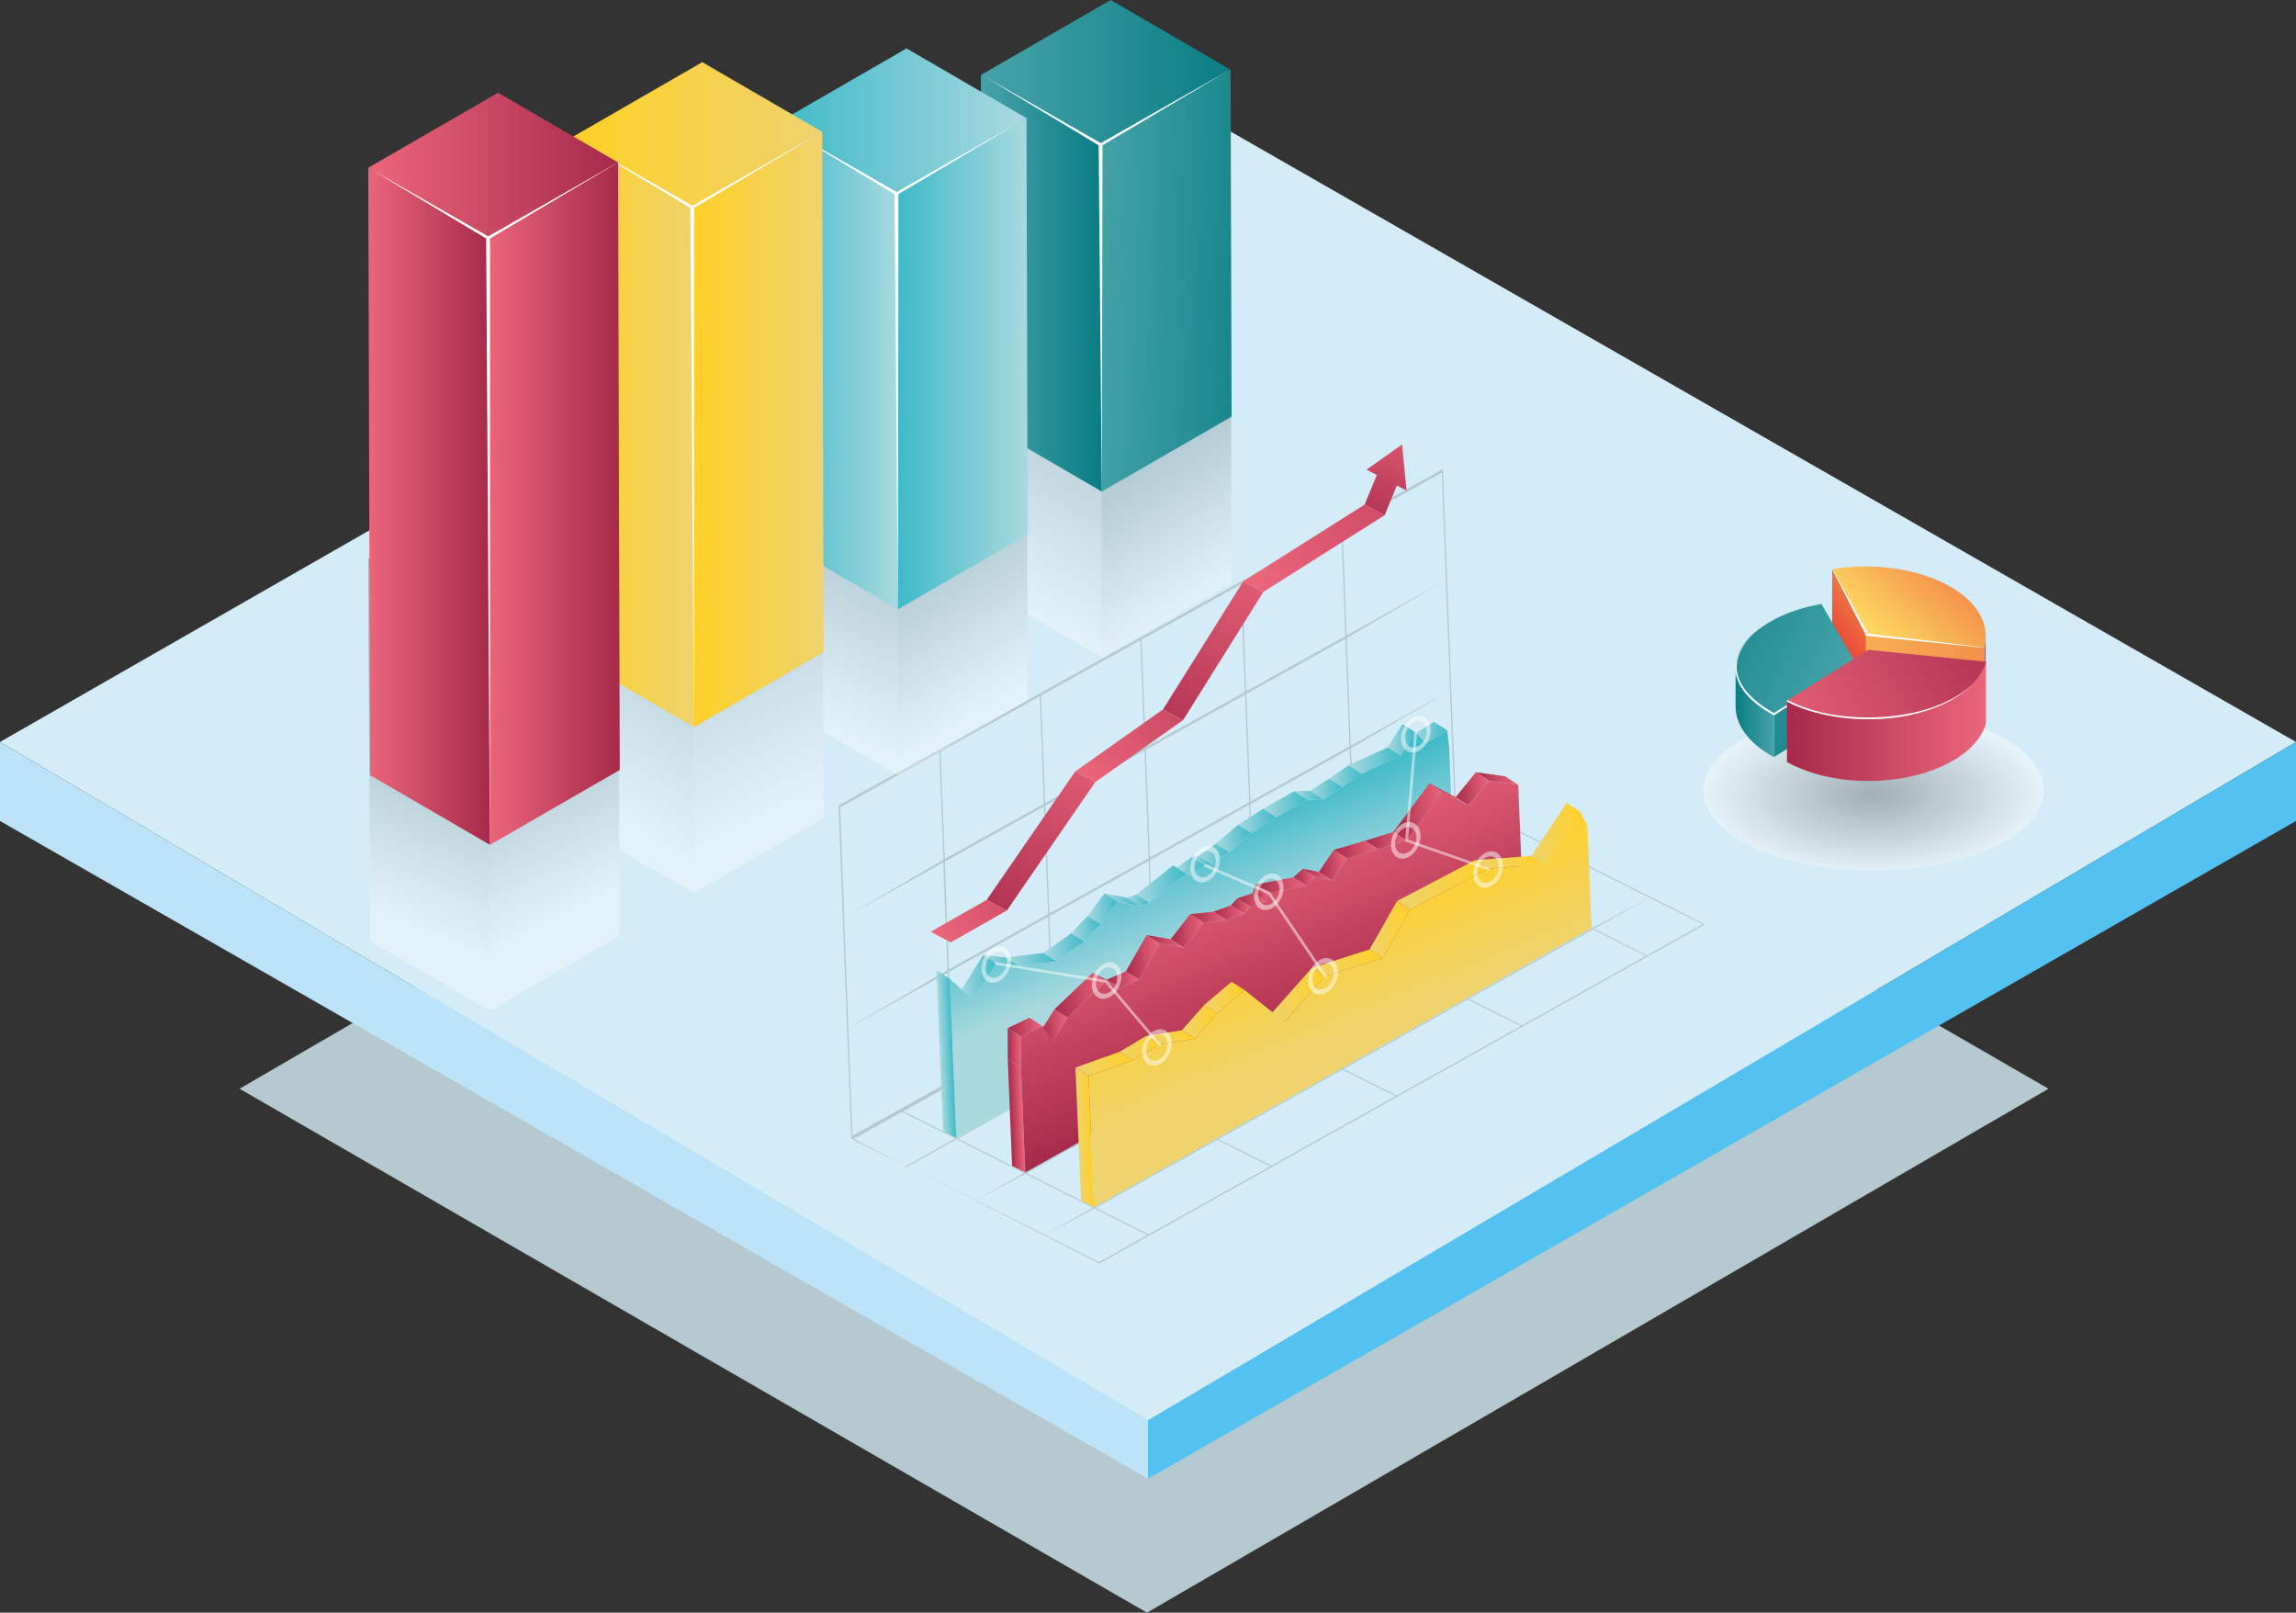 <?xml version="1.0" encoding="UTF-8"?> <svg xmlns="http://www.w3.org/2000/svg" xmlns:xlink="http://www.w3.org/1999/xlink" viewBox="0 0 229.06 160.86"><rect x="0" y="0" width="229.06" height="160.86" fill="#333333" stroke="none"/><defs><style>.cls-1{fill:url(#linear-gradient-75);}.cls-2{fill:url(#linear-gradient-2);}.cls-3{fill:url(#linear-gradient-51);}.cls-4{fill:#fff;}.cls-5{fill:url(#linear-gradient-17);}.cls-6{fill:url(#linear-gradient-87);}.cls-7{fill:url(#linear-gradient-93);}.cls-8{fill:url(#linear-gradient-92);}.cls-9{fill:url(#linear-gradient-80);}.cls-10{fill:url(#linear-gradient-43);}.cls-11{opacity:.5;}.cls-12{fill:url(#linear-gradient-15);}.cls-13{fill:url(#linear-gradient-58);}.cls-14{fill:url(#linear-gradient-69);}.cls-15{fill:url(#linear-gradient-81);}.cls-16{fill:url(#linear-gradient-18);}.cls-17{fill:url(#linear-gradient-56);}.cls-18{fill:url(#linear-gradient-40);}.cls-19{mix-blend-mode:multiply;opacity:.32;}.cls-20{fill:url(#linear-gradient-52);}.cls-21{fill:url(#linear-gradient-28);}.cls-22{fill:url(#linear-gradient-14);}.cls-23{fill:url(#linear-gradient-36);}.cls-24{fill:url(#radial-gradient);mix-blend-mode:darken;opacity:.4;}.cls-25{fill:url(#linear-gradient-78);}.cls-26{fill:url(#linear-gradient-20);}.cls-27{fill:url(#linear-gradient-6);}.cls-28{fill:url(#linear-gradient-53);}.cls-29{isolation:isolate;}.cls-30{fill:url(#linear-gradient-91);}.cls-31{fill:url(#linear-gradient-60);}.cls-32{fill:url(#linear-gradient-84);}.cls-33{fill:url(#linear-gradient-35);}.cls-34{fill:url(#linear-gradient-48);}.cls-35{fill:url(#linear-gradient-32);}.cls-36{fill:url(#linear-gradient-97);}.cls-37{fill:#54c2f0;}.cls-38{fill:url(#linear-gradient-11);}.cls-39{fill:url(#linear-gradient-50);}.cls-40{fill:url(#linear-gradient-63);}.cls-41{fill:url(#linear-gradient-67);}.cls-42{fill:url(#linear-gradient-95);}.cls-43{fill:url(#linear-gradient-86);}.cls-44{fill:url(#linear-gradient-39);}.cls-45{fill:url(#linear-gradient-10);}.cls-46{fill:url(#linear-gradient-59);}.cls-47{fill:url(#linear-gradient-49);}.cls-48{fill:url(#linear-gradient-37);}.cls-49{fill:url(#linear-gradient-82);}.cls-50{fill:url(#linear-gradient-16);}.cls-51{fill:#92a8a8;}.cls-52{fill:url(#linear-gradient-31);}.cls-53{fill:url(#linear-gradient-85);}.cls-54{fill:url(#linear-gradient-61);}.cls-55{fill:url(#linear-gradient-68);}.cls-56{fill:url(#linear-gradient-62);}.cls-57{fill:url(#linear-gradient-41);}.cls-58{fill:url(#linear-gradient-76);}.cls-59{fill:url(#linear-gradient-21);}.cls-60{fill:url(#linear-gradient-72);}.cls-61{fill:#d4ecf8;}.cls-62{fill:url(#linear-gradient-25);}.cls-63{fill:url(#linear-gradient-89);}.cls-64{fill:#b4c9d0;}.cls-65{fill:url(#linear-gradient-5);}.cls-66{fill:url(#linear-gradient-64);}.cls-67{fill:url(#linear-gradient-83);}.cls-68{fill:url(#linear-gradient-54);}.cls-69{fill:url(#linear-gradient-45);}.cls-70{fill:url(#linear-gradient-55);}.cls-71{clip-path:url(#clippath);}.cls-72{fill:url(#linear-gradient-34);}.cls-73{fill:url(#linear-gradient-65);}.cls-74{fill:url(#linear-gradient-70);}.cls-75{fill:none;}.cls-76{fill:url(#linear-gradient-79);}.cls-77{fill:url(#linear-gradient-88);}.cls-78{fill:url(#linear-gradient-7);}.cls-79{fill:url(#linear-gradient-66);}.cls-80{fill:url(#linear-gradient-96);}.cls-81{fill:url(#linear-gradient-24);}.cls-82{fill:url(#linear-gradient-73);}.cls-83{fill:url(#linear-gradient-9);}.cls-84{fill:url(#linear-gradient-22);}.cls-85{fill:url(#linear-gradient-74);}.cls-86{fill:url(#linear-gradient-42);}.cls-87{fill:url(#linear-gradient-3);}.cls-88{fill:url(#linear-gradient);}.cls-89{fill:url(#linear-gradient-27);}.cls-90{fill:url(#linear-gradient-33);}.cls-91{fill:url(#linear-gradient-38);}.cls-92{fill:url(#linear-gradient-94);}.cls-93{fill:url(#linear-gradient-29);}.cls-94{fill:url(#linear-gradient-30);}.cls-95{fill:url(#linear-gradient-23);}.cls-96{fill:url(#linear-gradient-19);}.cls-97{fill:url(#linear-gradient-71);}.cls-98{fill:url(#linear-gradient-4);}.cls-99{fill:#bce3f7;}.cls-100{fill:url(#linear-gradient-77);}.cls-101{fill:url(#linear-gradient-8);}.cls-102{fill:url(#linear-gradient-90);}.cls-103{fill:url(#linear-gradient-44);}.cls-104{fill:url(#linear-gradient-57);}.cls-105{fill:url(#linear-gradient-47);}.cls-106{fill:url(#linear-gradient-46);}.cls-107{fill:url(#linear-gradient-12);}.cls-108{fill:url(#linear-gradient-13);}.cls-109{fill:url(#linear-gradient-26);}</style><linearGradient id="linear-gradient" x1="140.68" y1="71.91" x2="144.15" y2="71.91" gradientTransform="translate(-2.54 6.96) rotate(-2.3)" gradientUnits="userSpaceOnUse"><stop offset="0" stop-color="#a9d9df"></stop><stop offset="1" stop-color="#3ebac8"></stop></linearGradient><linearGradient id="linear-gradient-2" x1="138.15" y1="72.52" x2="141" y2="72.52" gradientTransform="translate(119.02 -82.1) rotate(54.94)" xlink:href="#linear-gradient"></linearGradient><linearGradient id="linear-gradient-3" x1="134.18" y1="74.46" x2="139.42" y2="74.46" xlink:href="#linear-gradient"></linearGradient><linearGradient id="linear-gradient-4" x1="132.18" y1="75.91" x2="135.45" y2="75.91" xlink:href="#linear-gradient"></linearGradient><linearGradient id="linear-gradient-5" x1="130.23" y1="77.1" x2="133.46" y2="77.1" xlink:href="#linear-gradient"></linearGradient><linearGradient id="linear-gradient-6" x1="128.65" y1="77.66" x2="131.51" y2="77.66" xlink:href="#linear-gradient"></linearGradient><linearGradient id="linear-gradient-7" x1="125.48" y1="78.46" x2="129.92" y2="78.46" xlink:href="#linear-gradient"></linearGradient><linearGradient id="linear-gradient-8" x1="122.95" y1="80.01" x2="126.75" y2="80.01" xlink:href="#linear-gradient"></linearGradient><linearGradient id="linear-gradient-9" x1="120.63" y1="81.66" x2="124.22" y2="81.66" xlink:href="#linear-gradient"></linearGradient><linearGradient id="linear-gradient-10" x1="118.84" y1="83.12" x2="121.91" y2="83.12" xlink:href="#linear-gradient"></linearGradient><linearGradient id="linear-gradient-11" x1="118.21" y1="83.73" x2="120.11" y2="83.73" xlink:href="#linear-gradient"></linearGradient><linearGradient id="linear-gradient-12" x1="116.62" y1="84.3" x2="119.48" y2="84.3" xlink:href="#linear-gradient"></linearGradient><linearGradient id="linear-gradient-13" x1="112.51" y1="85.93" x2="117.58" y2="85.93" xlink:href="#linear-gradient"></linearGradient><linearGradient id="linear-gradient-14" x1="111.56" y1="87.45" x2="113.79" y2="87.45" xlink:href="#linear-gradient"></linearGradient><linearGradient id="linear-gradient-15" x1="109.34" y1="87.33" x2="112.83" y2="87.33" xlink:href="#linear-gradient"></linearGradient><linearGradient id="linear-gradient-16" x1="107.56" y1="88.15" x2="110.62" y2="88.15" xlink:href="#linear-gradient"></linearGradient><linearGradient id="linear-gradient-17" x1="105.86" y1="90.07" x2="108.84" y2="90.07" xlink:href="#linear-gradient"></linearGradient><linearGradient id="linear-gradient-18" x1="103.01" y1="91.83" x2="107.14" y2="91.83" xlink:href="#linear-gradient"></linearGradient><linearGradient id="linear-gradient-19" x1="99.21" y1="92.91" x2="104.29" y2="92.91" xlink:href="#linear-gradient"></linearGradient><linearGradient id="linear-gradient-20" x1="96.99" y1="92.89" x2="100.49" y2="92.89" xlink:href="#linear-gradient"></linearGradient><linearGradient id="linear-gradient-21" x1="94.54" y1="94.51" x2="98.26" y2="94.51" xlink:href="#linear-gradient"></linearGradient><linearGradient id="linear-gradient-22" x1="119.15" y1="91.88" x2="115.63" y2="81.97" xlink:href="#linear-gradient"></linearGradient><linearGradient id="linear-gradient-23" x1="92.28" y1="102" x2="93.58" y2="102" xlink:href="#linear-gradient"></linearGradient><linearGradient id="linear-gradient-24" x1="146.84" y1="76.74" x2="151.01" y2="76.74" gradientTransform="translate(-2.54 6.96) rotate(-2.3)" gradientUnits="userSpaceOnUse"><stop offset="0" stop-color="#a62a4b"></stop><stop offset="1" stop-color="#ec667a"></stop></linearGradient><linearGradient id="linear-gradient-25" x1="144.72" y1="77.69" x2="148.12" y2="77.69" xlink:href="#linear-gradient-24"></linearGradient><linearGradient id="linear-gradient-26" x1="142.17" y1="78.15" x2="146" y2="78.15" xlink:href="#linear-gradient-24"></linearGradient><linearGradient id="linear-gradient-27" x1="138.38" y1="79.75" x2="143.44" y2="79.75" xlink:href="#linear-gradient-24"></linearGradient><linearGradient id="linear-gradient-28" x1="135.53" y1="82.48" x2="139.65" y2="82.48" xlink:href="#linear-gradient-24"></linearGradient><linearGradient id="linear-gradient-29" x1="132.37" y1="83.25" x2="136.8" y2="83.25" xlink:href="#linear-gradient-24"></linearGradient><linearGradient id="linear-gradient-30" x1="130.79" y1="84.71" x2="133.65" y2="84.71" xlink:href="#linear-gradient-24"></linearGradient><linearGradient id="linear-gradient-31" x1="129.2" y1="85.59" x2="132.07" y2="85.59" xlink:href="#linear-gradient-24"></linearGradient><linearGradient id="linear-gradient-32" x1="128.24" y1="85.81" x2="130.47" y2="85.81" xlink:href="#linear-gradient-24"></linearGradient><linearGradient id="linear-gradient-33" x1="124.13" y1="87.2" x2="125.72" y2="87.2" xlink:href="#linear-gradient-24"></linearGradient><linearGradient id="linear-gradient-34" x1="124.44" y1="86.5" x2="129.52" y2="86.5" xlink:href="#linear-gradient-24"></linearGradient><linearGradient id="linear-gradient-35" x1="122.54" y1="87.86" x2="125.4" y2="87.86" xlink:href="#linear-gradient-24"></linearGradient><linearGradient id="linear-gradient-36" x1="121.91" y1="88.42" x2="123.82" y2="88.42" xlink:href="#linear-gradient-24"></linearGradient><linearGradient id="linear-gradient-37" x1="120.12" y1="89.04" x2="123.19" y2="89.04" xlink:href="#linear-gradient-24"></linearGradient><linearGradient id="linear-gradient-38" x1="117.79" y1="89.4" x2="121.39" y2="89.4" xlink:href="#linear-gradient-24"></linearGradient><linearGradient id="linear-gradient-39" x1="115.75" y1="90.69" x2="119.07" y2="90.69" xlink:href="#linear-gradient-24"></linearGradient><linearGradient id="linear-gradient-40" x1="113.36" y1="91.64" x2="117.03" y2="91.64" xlink:href="#linear-gradient-24"></linearGradient><linearGradient id="linear-gradient-41" x1="111.15" y1="93.15" x2="114.64" y2="93.15" xlink:href="#linear-gradient-24"></linearGradient><linearGradient id="linear-gradient-42" x1="109.2" y1="95.3" x2="112.43" y2="95.3" xlink:href="#linear-gradient-24"></linearGradient><linearGradient id="linear-gradient-43" x1="107.83" y1="95.31" x2="110.48" y2="95.31" xlink:href="#linear-gradient-24"></linearGradient><linearGradient id="linear-gradient-44" x1="103.87" y1="96.68" x2="109.11" y2="96.68" xlink:href="#linear-gradient-24"></linearGradient><linearGradient id="linear-gradient-45" x1="102.29" y1="99.58" x2="105.15" y2="99.58" xlink:href="#linear-gradient-24"></linearGradient><linearGradient id="linear-gradient-46" x1="99.03" y1="108.41" x2="100.32" y2="108.41" xlink:href="#linear-gradient-24"></linearGradient><linearGradient id="linear-gradient-47" x1="99.03" y1="101.63" x2="100.42" y2="101.63" xlink:href="#linear-gradient-24"></linearGradient><linearGradient id="linear-gradient-48" x1="128.52" y1="103.36" x2="120.35" y2="81.68" xlink:href="#linear-gradient-24"></linearGradient><linearGradient id="linear-gradient-49" x1="99.14" y1="99.63" x2="102.61" y2="99.63" xlink:href="#linear-gradient-24"></linearGradient><linearGradient id="linear-gradient-50" x1="152.04" y1="82.47" x2="157.05" y2="82.47" gradientTransform="translate(-2.54 6.96) rotate(-2.3)" gradientUnits="userSpaceOnUse"><stop offset="0" stop-color="#eed36e"></stop><stop offset="1" stop-color="#ffd028"></stop></linearGradient><linearGradient id="linear-gradient-51" x1="146.39" y1="85.14" x2="153.31" y2="85.14" xlink:href="#linear-gradient-50"></linearGradient><linearGradient id="linear-gradient-52" x1="138.47" y1="87.12" x2="147.67" y2="87.12" xlink:href="#linear-gradient-50"></linearGradient><linearGradient id="linear-gradient-53" x1="135.54" y1="91.36" x2="139.74" y2="91.36" xlink:href="#linear-gradient-50"></linearGradient><linearGradient id="linear-gradient-54" x1="129.73" y1="94.51" x2="136.81" y2="94.51" xlink:href="#linear-gradient-50"></linearGradient><linearGradient id="linear-gradient-55" x1="125.5" y1="97.5" x2="131" y2="97.5" xlink:href="#linear-gradient-50"></linearGradient><linearGradient id="linear-gradient-56" x1="118.82" y1="97.49" x2="122.92" y2="97.49" xlink:href="#linear-gradient-50"></linearGradient><linearGradient id="linear-gradient-57" x1="116.49" y1="99.8" x2="120.09" y2="99.8" xlink:href="#linear-gradient-50"></linearGradient><linearGradient id="linear-gradient-58" x1="112.91" y1="101.24" x2="117.77" y2="101.24" xlink:href="#linear-gradient-50"></linearGradient><linearGradient id="linear-gradient-59" x1="110.18" y1="102.19" x2="114.19" y2="102.19" xlink:href="#linear-gradient-50"></linearGradient><linearGradient id="linear-gradient-60" x1="105.74" y1="110.86" x2="107.04" y2="110.86" xlink:href="#linear-gradient-50"></linearGradient><linearGradient id="linear-gradient-61" x1="133.11" y1="101.8" x2="128.71" y2="89.6" xlink:href="#linear-gradient-50"></linearGradient><linearGradient id="linear-gradient-62" x1="105.74" y1="103.62" x2="111.46" y2="103.62" xlink:href="#linear-gradient-50"></linearGradient><linearGradient id="linear-gradient-63" x1="136.24" y1="52.5" x2="142.72" y2="39.04" xlink:href="#linear-gradient-24"></linearGradient><linearGradient id="linear-gradient-64" x1="156.66" y1="39.79" x2="125.76" y2="56.15" xlink:href="#linear-gradient-24"></linearGradient><linearGradient id="linear-gradient-65" x1="113.41" y1="74.13" x2="128.26" y2="52.49" xlink:href="#linear-gradient-24"></linearGradient><linearGradient id="linear-gradient-66" x1="128.89" y1="62.48" x2="107.45" y2="74.85" xlink:href="#linear-gradient-24"></linearGradient><linearGradient id="linear-gradient-67" x1="96.06" y1="91.02" x2="111.01" y2="70.38" xlink:href="#linear-gradient-24"></linearGradient><linearGradient id="linear-gradient-68" x1="111.48" y1="80.69" x2="92.53" y2="90.47" xlink:href="#linear-gradient-24"></linearGradient><linearGradient id="linear-gradient-69" x1="120.53" y1="57.5" x2="104.82" y2="30.77" gradientTransform="translate(216.95) rotate(-180) scale(1 -1)" gradientUnits="userSpaceOnUse"><stop offset="0" stop-color="#fff"></stop><stop offset=".22" stop-color="#ced6d7"></stop><stop offset="1" stop-color="#21474b"></stop></linearGradient><linearGradient id="linear-gradient-70" x1="92.64" y1="56.99" x2="104.39" y2="38.63" xlink:href="#linear-gradient-69"></linearGradient><linearGradient id="linear-gradient-71" x1="141.12" y1="69.45" x2="129.51" y2="44.78" xlink:href="#linear-gradient-69"></linearGradient><linearGradient id="linear-gradient-72" x1="112.22" y1="66.67" x2="124.56" y2="47.13" xlink:href="#linear-gradient-69"></linearGradient><linearGradient id="linear-gradient-73" x1="164.03" y1="76.63" x2="147.28" y2="48.86" xlink:href="#linear-gradient-69"></linearGradient><linearGradient id="linear-gradient-74" x1="132.42" y1="77.85" x2="148.14" y2="45.24" xlink:href="#linear-gradient-69"></linearGradient><linearGradient id="linear-gradient-75" x1="179.43" y1="91.05" x2="170.28" y2="68.88" xlink:href="#linear-gradient-69"></linearGradient><linearGradient id="linear-gradient-76" x1="156.27" y1="89.41" x2="166.5" y2="67.82" xlink:href="#linear-gradient-69"></linearGradient><linearGradient id="linear-gradient-77" x1="107.03" y1="28.25" x2="119.1" y2="28.25" gradientTransform="translate(216.95) rotate(-180) scale(1 -1)" gradientUnits="userSpaceOnUse"><stop offset="0" stop-color="#0a7d83"></stop><stop offset="1" stop-color="#47a4a9"></stop></linearGradient><linearGradient id="linear-gradient-78" x1="94.18" y1="7.21" y2="7.21" xlink:href="#linear-gradient-77"></linearGradient><linearGradient id="linear-gradient-79" x1="88.87" y1="28.19" x2="108.17" y2="27.87" xlink:href="#linear-gradient-77"></linearGradient><linearGradient id="linear-gradient-80" x1="127.38" y1="36.54" x2="139.46" y2="36.54" gradientTransform="translate(216.95) rotate(-180) scale(1 -1)" xlink:href="#linear-gradient"></linearGradient><linearGradient id="linear-gradient-81" x1="114.55" y1="12.04" x2="139.46" y2="12.04" gradientTransform="translate(216.95) rotate(-180) scale(1 -1)" xlink:href="#linear-gradient"></linearGradient><linearGradient id="linear-gradient-82" x1="114.43" y1="36.28" x2="127.5" y2="36.28" gradientTransform="translate(216.95) rotate(-180) scale(1 -1)" xlink:href="#linear-gradient"></linearGradient><linearGradient id="linear-gradient-83" x1="147.73" y1="43.1" x2="159.84" y2="43.1" gradientTransform="translate(216.95) rotate(-180) scale(1 -1)" xlink:href="#linear-gradient-50"></linearGradient><linearGradient id="linear-gradient-84" x1="134.93" y1="13.41" x2="159.84" y2="13.41" gradientTransform="translate(216.95) rotate(-180) scale(1 -1)" xlink:href="#linear-gradient-50"></linearGradient><linearGradient id="linear-gradient-85" x1="134.78" y1="42.84" x2="147.87" y2="42.84" gradientTransform="translate(216.95) rotate(-180) scale(1 -1)" xlink:href="#linear-gradient-50"></linearGradient><linearGradient id="linear-gradient-86" x1="168.07" y1="50.5" x2="180.21" y2="50.5" gradientTransform="translate(216.95) rotate(-180) scale(1 -1)" xlink:href="#linear-gradient-24"></linearGradient><linearGradient id="linear-gradient-87" x1="155.3" y1="16.46" x2="180.21" y2="16.46" gradientTransform="translate(216.95) rotate(-180) scale(1 -1)" xlink:href="#linear-gradient-24"></linearGradient><linearGradient id="linear-gradient-88" x1="155.13" y1="50.24" x2="168.25" y2="50.24" gradientTransform="translate(216.95) rotate(-180) scale(1 -1)" xlink:href="#linear-gradient-24"></linearGradient><radialGradient id="radial-gradient" cx="223.15" cy="-248.98" fx="223.15" fy="-248.98" r="16.98" gradientTransform="translate(-35.94 196.83) rotate(-.14) scale(1 .47)" gradientUnits="userSpaceOnUse"><stop offset="0" stop-color="#535353"></stop><stop offset="1" stop-color="#fff"></stop></radialGradient><linearGradient id="linear-gradient-89" x1="184.04" y1="63.9" x2="193.44" y2="56.58" gradientTransform="matrix(1, 0, 0, 1, 0, 0)" gradientUnits="userSpaceOnUse"><stop offset="0" stop-color="#ea5039"></stop><stop offset="1" stop-color="#fedb61"></stop></linearGradient><linearGradient id="linear-gradient-90" x1="168.7" y1="59.82" x2="221.47" y2="77.13" gradientTransform="matrix(1, 0, 0, 1, 0, 0)" gradientUnits="userSpaceOnUse"><stop offset="0" stop-color="#fedb61"></stop><stop offset="1" stop-color="#ea5039"></stop></linearGradient><linearGradient id="linear-gradient-91" x1="197.92" y1="67.49" x2="200.21" y2="67.49" gradientTransform="matrix(1, 0, 0, 1, 0, 0)" gradientUnits="userSpaceOnUse"><stop offset="0" stop-color="#ea5039"></stop><stop offset=".14" stop-color="#ea553a"></stop><stop offset=".32" stop-color="#ed663f"></stop><stop offset=".53" stop-color="#f18247"></stop><stop offset=".76" stop-color="#f6a852"></stop><stop offset=".99" stop-color="#fdd960"></stop><stop offset="1" stop-color="#fedb61"></stop></linearGradient><linearGradient id="linear-gradient-92" x1="199.24" y1="50.92" x2="187.3" y2="64.07" xlink:href="#linear-gradient-89"></linearGradient><clipPath id="clippath"><path class="cls-75" d="M173.14,70.43c0-1.65,0-3.3,.01-4.95,0,1.78,1.17,3.57,3.52,4.93,.1,.06,.2,.11,.3,.16v4.95c-.12-.06-.22-.11-.31-.17-2.35-1.36-3.53-3.14-3.52-4.92Z"></path></clipPath><linearGradient id="linear-gradient-93" x1="173.14" y1="70.99" x2="176.98" y2="70.99" gradientTransform="matrix(1, 0, 0, 1, 0, 0)" xlink:href="#linear-gradient-77"></linearGradient><linearGradient id="linear-gradient-94" x1="184.54" y1="72.03" x2="169.16" y2="66.69" gradientTransform="matrix(1, 0, 0, 1, 0, 0)" xlink:href="#linear-gradient-77"></linearGradient><linearGradient id="linear-gradient-95" x1="166.09" y1="59.61" x2="184.43" y2="68.04" gradientTransform="matrix(1, 0, 0, 1, 0, 0)" xlink:href="#linear-gradient-77"></linearGradient><linearGradient id="linear-gradient-96" x1="202.17" y1="61.16" x2="175.67" y2="75.2" gradientTransform="matrix(1, 0, 0, 1, 0, 0)" xlink:href="#linear-gradient-24"></linearGradient><linearGradient id="linear-gradient-97" x1="178.26" y1="71.95" x2="198.16" y2="71.95" gradientTransform="matrix(1, 0, 0, 1, 0, 0)" xlink:href="#linear-gradient-24"></linearGradient></defs><g class="cls-29"><g id="Calque_2"><g id="Calque_2-2"><g><polyline class="cls-64" points="114.43 160.86 204.37 108.6 138.43 70.53 113.84 74.18 90.21 70.06 23.9 108.6 114.43 160.86"></polyline><g><path class="cls-61" d="M229.06,74.01L114.53,8.4,0,74.01l114.53,67.66,114.53-67.66Z"></path><path class="cls-99" d="M114.53,141.66L0,74.01v7.88l114.53,65.61v-5.83Z"></path><path class="cls-37" d="M229.06,74.01l-114.53,67.66v5.83l114.53-65.61v-7.88Z"></path></g><g><g class="cls-11"><polygon class="cls-51" points="134.35 63.63 134.22 63.71 134.63 74.44 134.76 74.37 134.35 63.63"></polygon><path class="cls-51" d="M83.65,80.34l1.28,33.26,60.3-33.55-1.28-33.26-60.3,33.55Zm.56,11.19l9.9-5.51,.41,10.74-9.89,5.78v-.27l-.42-10.74Zm40.54-11.32l9.89-5.5,.41,10.73-9.89,5.5-.41-10.73h0Zm-.13,.07l.41,10.73-9.9,5.51-.41-10.73h0l9.92-5.52h-.02Zm-9.62,16.32l-9.9,5.51-.41-10.73,9.9-5.51,.41,10.73Zm-10.03,5.58l-9.89,5.5-.41-10.73,9.89-5.5,.41,10.73Zm-20.33,.36l9.9-5.51,.41,10.73-9.9,5.51-.41-10.73Zm60.45-22.68l-9.9,5.51-.41-10.73h0l9.89-5.78v.27l.42,10.73Zm-.42-10.99l-10.03,5.58-10.02,5.57-9.9,5.51-.41-10.74-.13,.07,.41,10.74-10.03,5.58-9.89,5.5-.41-10.74,9.89-5.5,.41,10.74,.13-.07-.41-10.74,10.03-5.58,9.9-5.51,.41,10.74,.13-.07-.41-10.74,10.02-5.57,9.89-5.78v.27l.42,10.74Zm-.42-11l-10.03,5.58-10.02,5.57-10.03,5.58-10.03,5.58-10.02,5.57-9.89,5.78v-.27l-.42-10.73,9.9-5.51h0l.41,10.73,.13-.07-.41-10.73,9.89-5.5h0l.41,10.73,.13-.07-.41-10.73,9.9-5.51,.41,10.73,.13-.07-.41-10.73,9.9-5.51h0l.41,10.73,.13-.07-.41-10.73,9.89-5.5h0l.41,10.73,.13-.07-.41-10.73,9.9-5.51,.41,10.73Z"></path></g><g class="cls-11"><g class="cls-29"><polygon class="cls-51" points="139.73 83.07 139.66 83.04 139.78 82.97 139.85 83.01 145.13 85.66 145.01 85.73 139.73 83.07"></polygon><polygon class="cls-51" points="145.16 85.8 145.28 85.73 158.89 92.56 158.77 92.63 145.16 85.8"></polygon><polygon class="cls-51" points="127.24 90.06 127.17 90.02 127.29 89.96 127.36 89.99 132.65 92.65 132.53 92.71 127.24 90.06"></polygon><polygon class="cls-51" points="164.27 95.39 164.2 95.36 158.91 92.7 159.03 92.64 164.32 95.29 164.39 95.33 164.27 95.39"></polygon><polygon class="cls-51" points="132.67 92.79 132.79 92.72 146.41 99.55 146.29 99.62 132.67 92.79"></polygon><polygon class="cls-51" points="114.74 97.06 114.67 97.02 114.79 96.95 114.86 96.99 120.15 99.64 120.03 99.71 114.74 97.06"></polygon><polygon class="cls-51" points="151.79 102.38 151.72 102.34 146.43 99.69 146.55 99.62 151.84 102.28 151.91 102.31 151.79 102.38"></polygon><polygon class="cls-51" points="120.17 99.78 120.29 99.72 133.91 106.55 133.79 106.62 120.17 99.78"></polygon><polygon class="cls-51" points="102.24 104.06 102.17 104.02 102.29 103.95 102.36 103.99 107.65 106.64 107.53 106.71 102.24 104.06"></polygon><polygon class="cls-51" points="139.29 109.38 139.22 109.34 133.93 106.69 134.05 106.62 139.34 109.27 139.41 109.31 139.29 109.38"></polygon><polygon class="cls-51" points="107.67 106.78 107.79 106.71 121.41 113.55 121.29 113.61 107.67 106.78"></polygon><polygon class="cls-51" points="90 110.91 89.93 110.87 90.05 110.81 90.12 110.84 95.41 113.5 95.29 113.56 90 110.91"></polygon><polygon class="cls-51" points="126.79 116.38 126.72 116.34 121.43 113.69 121.55 113.62 126.84 116.27 126.91 116.31 126.79 116.38"></polygon><polygon class="cls-51" points="150.63 82.73 145.16 85.8 132.67 92.79 120.17 99.78 107.67 106.78 95.43 113.63 90.5 116.39 90.18 116.42 90.48 116.26 95.41 113.5 107.65 106.64 120.15 99.64 132.65 92.65 145.13 85.66 150.63 82.73"></polygon><polygon class="cls-51" points="95.43 113.63 95.55 113.57 109.16 120.4 109.04 120.47 95.43 113.63"></polygon><polygon class="cls-51" points="114.55 123.23 114.47 123.19 109.19 120.54 109.31 120.47 114.59 123.12 114.67 123.16 114.55 123.23"></polygon><polygon class="cls-51" points="170.11 92.2 109.69 126.03 90.62 116.33 104.38 123.23 109.66 125.89 114.59 123.12 126.84 116.27 139.34 109.27 151.84 102.28 164.32 95.29 169.85 92.19 164.42 89.47 145.38 79.91 139.73 83.07 127.24 90.06 114.74 97.06 102.24 104.06 90 110.91 85.19 113.6 90.36 116.32 84.93 113.6 145.36 79.77 170.11 92.2"></polygon><polygon class="cls-51" points="164.56 89.54 158.91 92.7 146.43 99.69 133.93 106.69 121.43 113.69 109.19 120.54 104.23 123.16 109.16 120.4 121.41 113.55 133.91 106.55 146.41 99.55 158.89 92.56 164.56 89.54"></polygon><polygon class="cls-51" points="157.57 86.15 151.91 89.32 139.43 96.31 126.93 103.3 114.43 110.3 102.19 117.15 97.24 119.77 102.17 117.01 114.41 110.16 126.91 103.16 139.41 96.17 151.89 89.18 157.57 86.15"></polygon></g></g><g><g class="cls-29"><polygon class="cls-88" points="142.24 74.15 140.92 73.31 143.07 72.01 144.38 72.86 142.24 74.15"></polygon><rect class="cls-2" x="138.46" y="73.03" width="2.75" height="1.56" transform="translate(2.11 151.48) rotate(-57.25)"></rect><polygon class="cls-87" points="135.85 77.18 134.54 76.34 138.44 74.54 139.75 75.38 135.85 77.18"></polygon><polygon class="cls-98" points="133.91 78.51 132.59 77.67 134.54 76.34 135.85 77.18 133.91 78.51"></polygon><polygon class="cls-65" points="132 79.73 130.69 78.88 132.59 77.67 133.91 78.51 132 79.73"></polygon><polygon class="cls-27" points="130.42 79.77 129.11 78.93 130.69 78.88 132 79.73 130.42 79.77"></polygon><polygon class="cls-78" points="127.32 81.51 126.01 80.67 129.11 78.93 130.42 79.77 127.32 81.51"></polygon><polygon class="cls-101" points="124.85 83.11 123.54 82.26 126.01 80.67 127.32 81.51 124.85 83.11"></polygon><polygon class="cls-83" points="122.61 85 121.29 84.16 123.54 82.26 124.85 83.11 122.61 85"></polygon><polygon class="cls-45" points="120.86 86.19 119.55 85.35 121.29 84.16 122.61 85 120.86 86.19"></polygon><polygon class="cls-38" points="120.23 86.33 118.92 85.48 119.55 85.35 120.86 86.19 120.23 86.33"></polygon><polygon class="cls-107" points="118.69 87.4 117.38 86.56 118.92 85.48 120.23 86.33 118.69 87.4"></polygon><polygon class="cls-108" points="114.68 90.07 113.37 89.23 117.05 86.32 118.36 87.16 114.68 90.07"></polygon><polygon class="cls-22" points="113.74 90.39 112.43 89.55 113.37 89.23 114.68 90.07 113.74 90.39"></polygon><polygon class="cls-12" points="111.51 89.96 110.2 89.11 112.43 89.55 113.74 90.39 111.51 89.96"></polygon><polygon class="cls-50" points="109.82 92.2 108.51 91.35 110.2 89.11 111.51 89.96 109.82 92.2"></polygon><polygon class="cls-5" points="108.18 93.93 106.87 93.09 108.51 91.35 109.82 92.2 108.18 93.93"></polygon><polygon class="cls-16" points="105.41 95.91 104.1 95.06 106.87 93.09 108.18 93.93 105.41 95.91"></polygon><polygon class="cls-96" points="101.63 96.34 100.31 95.5 104.1 95.06 105.41 95.91 101.63 96.34"></polygon><polygon class="cls-26" points="99.39 96.11 98.08 95.27 100.31 95.5 101.63 96.34 99.39 96.11"></polygon><polygon class="cls-59" points="97.09 99.77 95.78 98.93 98.08 95.27 99.39 96.11 97.09 99.77"></polygon><polygon class="cls-84" points="141.23 73.07 142.24 74.15 144.38 72.86 144.58 74.56 145.02 85.67 95.4 113.5 94.75 97.63 97.09 99.77 99.39 96.11 101.63 96.34 105.41 95.91 108.18 93.93 109.82 92.2 111.51 89.96 113.74 90.39 114.68 90.07 118.36 87.16 118.69 87.4 120.23 86.33 120.86 86.19 122.61 85 124.85 83.11 127.32 81.51 130.42 79.77 132 79.73 133.91 78.51 135.85 77.18 139.75 75.38 141.23 73.07"></polygon><polygon class="cls-95" points="95.4 113.5 94.08 112.83 93.43 96.79 94.75 97.63 95.4 113.5"></polygon></g><g class="cls-29"><polygon class="cls-81" points="148.55 77.87 147.24 77.03 150.15 77.43 151.46 78.28 148.55 77.87"></polygon><polygon class="cls-62" points="146.53 80.36 145.22 79.52 147.24 77.03 148.55 77.87 146.53 80.36"></polygon><polygon class="cls-109" points="143.92 78.99 142.61 78.14 145.22 79.52 146.53 80.36 143.92 78.99"></polygon><polygon class="cls-89" points="140.32 83.83 139.01 82.98 142.61 78.14 143.92 78.99 140.32 83.83"></polygon><polygon class="cls-21" points="137.5 84.7 136.19 83.86 139.01 82.98 140.32 83.83 137.5 84.7"></polygon><polygon class="cls-93" points="134.38 85.61 133.07 84.77 136.19 83.86 137.5 84.7 134.38 85.61"></polygon><polygon class="cls-94" points="132.89 87.81 131.58 86.97 133.07 84.77 134.38 85.61 132.89 87.81"></polygon><polygon class="cls-52" points="131.28 87.49 129.97 86.65 131.58 86.97 132.89 87.81 131.28 87.49"></polygon><polygon class="cls-35" points="130.36 88.36 129.05 87.51 129.97 86.65 131.28 87.49 130.36 88.36"></polygon><polygon class="cls-90" points="126.31 89.92 124.99 89.08 125.27 88.22 126.58 89.06 126.31 89.92"></polygon><polygon class="cls-72" points="126.58 89.06 125.27 88.22 129.05 87.51 130.36 88.36 126.58 89.06"></polygon><polygon class="cls-33" points="124.74 90.45 123.43 89.61 124.99 89.08 126.31 89.92 124.74 90.45"></polygon><polygon class="cls-23" points="124.14 91.14 122.82 90.3 123.43 89.61 124.74 90.45 124.14 91.14"></polygon><polygon class="cls-48" points="122.37 91.78 121.06 90.94 122.82 90.3 124.14 91.14 122.37 91.78"></polygon><polygon class="cls-91" points="120.05 92.02 118.74 91.18 121.06 90.94 122.37 91.78 120.05 92.02"></polygon><polygon class="cls-44" points="118.1 94.53 116.79 93.68 118.74 91.18 120.05 92.02 118.1 94.53"></polygon><polygon class="cls-18" points="115.7 94.11 114.39 93.27 116.79 93.68 118.1 94.53 115.7 94.11"></polygon><polygon class="cls-57" points="113.63 97.73 112.32 96.89 114.39 93.27 115.7 94.11 113.63 97.73"></polygon><polygon class="cls-86" points="111.71 98.56 110.4 97.72 112.32 96.89 113.63 97.73 111.71 98.56"></polygon><polygon class="cls-10" points="110.32 97.88 109.01 97.04 110.4 97.72 111.71 98.56 110.32 97.88"></polygon><polygon class="cls-103" points="106.5 101.52 105.19 100.68 109.01 97.04 110.32 97.88 106.5 101.52"></polygon><polygon class="cls-69" points="105.02 103.9 103.7 103.05 105.19 100.68 106.5 101.52 105.02 103.9"></polygon><polygon class="cls-106" points="102.29 116.95 100.97 116.29 100.54 105.59 101.85 106.44 102.29 116.95"></polygon><polygon class="cls-105" points="101.85 106.44 100.54 105.59 100.53 102.56 101.84 103.4 101.85 106.44"></polygon><polygon class="cls-34" points="148.55 77.87 151.46 78.28 151.91 89.13 102.29 116.95 101.85 106.44 101.84 103.4 104 102.35 105.02 103.9 106.5 101.52 110.32 97.88 111.71 98.56 113.63 97.73 115.7 94.11 118.1 94.53 120.05 92.02 122.37 91.78 124.14 91.14 124.74 90.45 126.31 89.92 126.58 89.06 130.36 88.36 131.28 87.49 132.89 87.81 134.38 85.61 137.5 84.7 140.32 83.83 143.92 78.99 146.53 80.36 148.55 77.87"></polygon><polygon class="cls-47" points="101.84 103.4 100.53 102.56 102.68 101.51 104 102.35 101.84 103.4"></polygon></g><g class="cls-29"><polygon class="cls-39" points="154.09 86.22 152.78 85.37 156.3 80.09 157.61 80.94 154.09 86.22"></polygon><polygon class="cls-3" points="148.45 86.65 147.14 85.8 152.78 85.37 154.09 86.22 148.45 86.65"></polygon><polygon class="cls-20" points="140.69 90.72 139.38 89.87 147.14 85.8 148.45 86.65 140.69 90.72"></polygon><polygon class="cls-28" points="137.95 95.55 136.64 94.7 139.38 89.87 140.69 90.72 137.95 95.55"></polygon><polygon class="cls-68" points="132.21 97.38 130.9 96.53 136.64 94.7 137.95 95.55 132.21 97.38"></polygon><polygon class="cls-70" points="128.16 101.93 126.85 101.08 130.9 96.53 132.21 97.38 128.16 101.93"></polygon><polygon class="cls-17" points="121.44 101.09 120.13 100.25 122.86 97.93 124.18 98.77 121.44 101.09"></polygon><polygon class="cls-104" points="119.22 103.61 117.91 102.77 120.13 100.25 121.44 101.09 119.22 103.61"></polygon><polygon class="cls-13" points="115.65 104.18 114.34 103.34 117.91 102.77 119.22 103.61 115.65 104.18"></polygon><polygon class="cls-46" points="112.99 105.77 111.68 104.92 114.34 103.34 115.65 104.18 112.99 105.77"></polygon><polygon class="cls-31" points="109.15 120.41 107.85 119.74 107.29 106.49 108.6 107.33 109.15 120.41"></polygon><polygon class="cls-54" points="157.61 80.94 158.35 82.29 158.78 92.58 109.15 120.41 108.6 107.33 112.99 105.77 115.65 104.18 119.22 103.61 121.44 101.09 124.18 98.77 128.16 101.93 132.21 97.38 137.95 95.55 140.69 90.72 148.45 86.65 154.09 86.22 157.61 80.94"></polygon><polygon class="cls-56" points="108.6 107.33 107.29 106.49 111.68 104.92 112.99 105.77 108.6 107.33"></polygon></g></g><g class="cls-29"><polygon class="cls-40" points="140.32 48.93 139.88 44.33 136.33 46.85 137.36 47.38 136.14 50.33 138.14 51.39 139.36 48.43 140.32 48.93"></polygon><polygon class="cls-66" points="126.04 59.04 124.04 57.98 136.14 50.33 138.14 51.39 126.04 59.04"></polygon><polygon class="cls-73" points="118.03 71.83 116.02 70.77 124.04 57.98 126.04 59.04 118.03 71.83"></polygon><polygon class="cls-79" points="109.27 78.01 107.27 76.95 116.02 70.77 118.03 71.83 109.27 78.01"></polygon><polygon class="cls-41" points="100.45 90.82 98.44 89.76 107.27 76.95 109.27 78.01 100.45 90.82"></polygon><polygon class="cls-55" points="94.85 94 92.85 92.94 98.44 89.76 100.45 90.82 94.85 94"></polygon></g><g class="cls-11"><path class="cls-4" d="M115.49,102.69c.81-.18,1.44,.47,1.4,1.46-.04,.99-.73,1.94-1.55,2.13-.81,.18-1.44-.47-1.4-1.46,.04-.99,.73-1.94,1.55-2.13Zm-.13,3.1c.59-.13,1.09-.83,1.12-1.54,.03-.72-.42-1.2-1.01-1.06-.59,.13-1.09,.83-1.12,1.54-.03,.72,.42,1.2,1.01,1.06h0Z"></path></g><g class="cls-11"><path class="cls-4" d="M148.53,84.94c.81-.18,1.44,.47,1.4,1.46-.04,.99-.73,1.94-1.55,2.13-.81,.18-1.44-.47-1.4-1.46,.04-.99,.73-1.94,1.55-2.13Zm-.13,3.1c.59-.13,1.09-.83,1.12-1.54,.03-.72-.42-1.2-1.01-1.06-.59,.13-1.09,.83-1.12,1.54-.03,.72,.42,1.2,1.01,1.06h0Z"></path></g><g class="cls-11"><path class="cls-4" d="M132.07,95.59c.81-.18,1.44,.47,1.4,1.46-.04,.99-.73,1.94-1.55,2.13-.81,.18-1.44-.47-1.4-1.46,.04-.99,.73-1.94,1.55-2.13Zm-.13,3.1c.59-.13,1.09-.83,1.12-1.54,.03-.72-.42-1.2-1.01-1.06-.59,.13-1.09,.83-1.12,1.54-.03,.72,.42,1.2,1.01,1.06h0Z"></path></g><g class="cls-11"><path class="cls-4" d="M110.48,96.01c.81-.18,1.44,.47,1.4,1.46-.04,.99-.73,1.94-1.55,2.13-.81,.18-1.44-.47-1.4-1.46,.04-.99,.73-1.94,1.55-2.13Zm-.13,3.1c.59-.13,1.09-.83,1.12-1.54,.03-.72-.42-1.2-1.01-1.06-.59,.13-1.09,.83-1.12,1.54-.03,.72,.42,1.19,1.01,1.06h0Z"></path></g><g class="cls-11"><path class="cls-4" d="M140.32,82.03c.81-.18,1.44,.47,1.4,1.46-.04,.99-.73,1.94-1.55,2.13-.81,.18-1.44-.47-1.4-1.46,.04-.99,.73-1.94,1.55-2.13Zm-.13,3.1c.59-.13,1.09-.83,1.12-1.54,.03-.72-.42-1.2-1.01-1.06-.59,.13-1.09,.83-1.12,1.54-.03,.72,.42,1.2,1.01,1.06h0Z"></path></g><g class="cls-11"><path class="cls-4" d="M126.66,87.16c.81-.18,1.44,.47,1.4,1.46-.04,.99-.73,1.94-1.55,2.13-.81,.18-1.44-.47-1.4-1.46,.04-.99,.73-1.94,1.55-2.13Zm-.13,3.1c.59-.13,1.09-.83,1.12-1.54,.03-.72-.42-1.2-1.01-1.06-.59,.13-1.09,.83-1.12,1.54-.03,.72,.42,1.2,1.01,1.06h0Z"></path></g><g class="cls-11"><path class="cls-4" d="M99.47,94.41c.81-.18,1.44,.47,1.4,1.46-.04,.99-.73,1.94-1.55,2.13-.81,.18-1.44-.47-1.4-1.46,.04-.99,.73-1.94,1.55-2.13Zm-.13,3.1c.59-.13,1.09-.83,1.12-1.54,.03-.72-.42-1.2-1.01-1.06-.59,.13-1.09,.83-1.12,1.54-.03,.72,.42,1.19,1.01,1.06h0Z"></path></g><g class="cls-11"><path class="cls-4" d="M141.32,71.44c.81-.18,1.44,.47,1.4,1.46-.04,.99-.73,1.94-1.55,2.13-.81,.18-1.44-.47-1.39-1.46,.04-.99,.73-1.94,1.55-2.13Zm-.13,3.1c.59-.13,1.09-.83,1.12-1.54,.03-.72-.42-1.2-1.01-1.06-.59,.13-1.09,.83-1.12,1.54-.03,.72,.42,1.2,1.01,1.06h0Z"></path></g><g class="cls-11"><path class="cls-4" d="M120.3,84.4c.81-.18,1.44,.47,1.4,1.46-.04,.99-.73,1.94-1.55,2.13-.81,.18-1.44-.47-1.4-1.46,.04-.99,.73-1.94,1.55-2.13Zm-.13,3.1c.59-.13,1.09-.83,1.12-1.54,.03-.72-.42-1.2-1.01-1.06-.59,.13-1.09,.83-1.12,1.54-.03,.72,.42,1.2,1.01,1.06h0Z"></path></g><g class="cls-11"><path class="cls-4" d="M115.66,104.32s-.08-.02-.11-.05l-5.3-6.26-10.87-1.76c-.08-.01-.13-.08-.11-.16,.01-.08,.08-.13,.16-.11l10.92,1.77s.06,.02,.08,.05l5.34,6.3c.05,.06,.04,.15-.02,.2-.02,.02-.05,.03-.08,.03Z"></path></g><g class="cls-11"><path class="cls-4" d="M132.22,97.52s-.09-.02-.12-.06l-5.6-8.28-6.31-2.72c-.07-.03-.1-.11-.07-.18,.03-.07,.11-.1,.18-.07l6.35,2.73s.05,.03,.06,.05l5.63,8.32c.04,.06,.03,.15-.04,.19-.02,.02-.05,.02-.07,.02Z"></path></g><g class="cls-11"><path class="cls-4" d="M148.46,86.79s-.03,0-.05,0l-8.13-2.82c-.06-.02-.1-.08-.09-.14l.91-10.75c0-.08,.07-.13,.15-.13,.08,0,.13,.07,.13,.15l-.9,10.65,8.03,2.79c.07,.03,.11,.1,.09,.18-.02,.06-.07,.09-.13,.09Z"></path></g></g><g><g class="cls-19"><polygon class="cls-14" points="109.82 30.97 97.86 24.02 97.96 58.62 109.92 65.58 109.82 30.97"></polygon><polygon class="cls-74" points="109.82 30.97 109.92 65.58 122.87 58.1 122.77 23.5 109.82 30.97"></polygon><polygon class="cls-97" points="89.46 35.8 77.49 28.85 77.61 70.37 89.58 77.32 89.46 35.8"></polygon><polygon class="cls-60" points="89.46 35.8 89.58 77.32 102.52 69.85 102.41 28.33 89.46 35.8"></polygon><g><polygon class="cls-82" points="69.08 37.17 69.23 89.07 57.26 82.12 57.11 30.22 69.08 37.17"></polygon><polygon class="cls-85" points="69.08 37.17 69.23 89.07 82.17 81.59 82.03 29.69 69.08 37.17"></polygon></g><polygon class="cls-1" points="48.71 62.61 36.74 55.65 36.92 93.87 48.88 100.82 48.71 62.61"></polygon><polygon class="cls-58" points="48.71 62.61 48.88 100.82 61.83 93.34 61.66 55.13 48.71 62.61"></polygon></g><g><g class="cls-29"><polygon class="cls-100" points="109.82 14.43 97.86 7.48 97.96 42.08 109.92 49.03 109.82 14.43"></polygon><polygon class="cls-25" points="122.77 6.95 110.81 0 97.86 7.48 109.82 14.43 122.77 6.95"></polygon><polygon class="cls-76" points="109.82 14.43 109.92 49.03 122.87 41.56 122.77 6.95 109.82 14.43"></polygon><polygon class="cls-4" points="97.86 7.43 109.61 14.49 109.92 49.03 109.99 14.49 122.77 6.91 109.82 14.28 97.86 7.43"></polygon></g><g class="cls-29"><polygon class="cls-9" points="89.46 19.26 77.49 12.3 77.61 53.82 89.58 60.78 89.46 19.26"></polygon><polygon class="cls-15" points="102.41 11.78 90.44 4.83 77.49 12.3 89.46 19.26 102.41 11.78"></polygon><polygon class="cls-49" points="89.46 19.26 89.58 60.78 102.52 53.3 102.41 11.78 89.46 19.26"></polygon><polygon class="cls-4" points="77.49 12.3 89.25 19.36 89.58 60.78 89.63 19.36 102.41 11.78 89.46 19.16 77.49 12.3"></polygon></g><g class="cls-29"><polygon class="cls-67" points="69.08 20.63 57.11 13.67 57.26 65.57 69.23 72.53 69.08 20.63"></polygon><polygon class="cls-32" points="82.03 13.15 70.06 6.2 57.11 13.67 69.08 20.63 82.03 13.15"></polygon><polygon class="cls-53" points="69.08 20.63 69.23 72.53 82.17 65.05 82.03 13.15 69.08 20.63"></polygon><polygon class="cls-4" points="57.11 13.67 68.87 20.73 69.23 72.53 69.25 20.73 82.03 13.15 69.08 20.53 57.11 13.67"></polygon></g><g class="cls-29"><polygon class="cls-43" points="48.71 23.68 36.74 16.73 36.92 77.32 48.88 84.27 48.71 23.68"></polygon><polygon class="cls-6" points="61.66 16.2 49.69 9.25 36.74 16.73 48.71 23.68 61.66 16.2"></polygon><polygon class="cls-77" points="48.71 23.68 48.88 84.27 61.83 76.8 61.66 16.2 48.71 23.68"></polygon><polygon class="cls-4" points="36.74 16.73 48.5 23.79 48.88 84.27 48.88 23.79 61.66 16.2 48.71 23.58 36.74 16.73"></polygon></g></g></g><g><path class="cls-24" d="M203.9,78.78c.01,4.42-7.58,8.03-16.96,8.05-9.38,.02-16.99-3.54-17-7.97-.01-4.42,7.58-8.03,16.96-8.05,9.38-.02,16.99,3.54,17,7.97Z"></path><g><g><polygon class="cls-63" points="186.17 63.22 186.16 70.34 182.78 63.7 182.79 56.78 186.17 63.22"></polygon><polygon class="cls-102" points="197.94 64.61 197.92 71.54 186.16 70.34 186.17 63.22 197.94 64.61"></polygon><path class="cls-30" d="M198.1,63.63c0,.07,0,.14-.01,.2,0,.04,0,.08-.01,.12,0,.07-.02,.14-.03,.2-.03,.15-.06,.3-.1,.45v6.92c.02-.12,.05-.25,.08-.37,0-.03,0-.05,.01-.08,.01-.07,.02-.14,.03-.21,0-.04,0-.08,.01-.12,0-.07,.01-.13,.01-.2,0-.03,0-.05,0-.08,0-.04,0-.07,0-.11,0-1.65,0-5.27,.01-6.92,0,.06,0,.12,0,.18Z"></path><path class="cls-8" d="M194.59,58.53c2.87,1.65,3.98,3.94,3.35,6.08l-11.77-1.39-3.38-6.44c4.04-.68,8.59-.1,11.79,1.75Z"></path><g><g class="cls-29"><g class="cls-71"><path class="cls-7" d="M176.98,71.16v4.36c-.12-.06-.22-.11-.31-.17-2.35-1.36-3.53-3.14-3.52-4.92v-3.97c0,1.78,1.18,3.17,3.54,4.53,.1,.06,.2,.11,.3,.16h0Z"></path></g></g><polygon class="cls-92" points="185.1 66.1 185.09 70.47 176.97 75.52 176.98 71.16 185.1 66.1"></polygon><path class="cls-42" d="M181.72,60.25l3.38,5.85-8.12,5.06c-.1-.06-.2-.11-.3-.16-4.68-2.7-4.7-6.29-.05-9,1.47-.85,3.22-1.44,5.09-1.75Z"></path><path class="cls-4" d="M176.97,71.13c-4.23-2.41-4.7-5.19-2.15-7.83-2.78,2.66-2.12,5.59,1.87,7.89,.1,.06,.2,.11,.3,.16l8.12-5.25-8.13,5.03Z"></path></g><g><path class="cls-80" d="M198.16,66.02c-.4,1.35-1.5,2.65-3.3,3.7-1.34,.78-2.93,1.34-4.62,1.66-4.04,.79-8.66,.29-11.97-1.5l8.12-5.06,11.77,1.19Z"></path><path class="cls-36" d="M198,66.46s-.03,.08-.05,.11c-.07,.15-.14,.29-.22,.44,0,.02-.02,.03-.03,.05-.08,.13-.16,.26-.25,.39-.03,.04-.06,.09-.09,.13-.07,.1-.15,.2-.23,.29-.05,.06-.09,.11-.14,.17-.09,.1-.18,.2-.28,.29-.05,.05-.09,.09-.14,.14-.14,.13-.29,.26-.44,.38-.03,.03-.07,.06-.11,.08-.14,.11-.29,.22-.45,.33-.03,.02-.05,.04-.08,.06-.2,.13-.4,.26-.62,.39-.19,.11-.38,.21-.58,.31-.06,.03-.13,.06-.19,.09-.14,.07-.27,.13-.41,.19-.08,.03-.15,.07-.23,.1-.13,.06-.27,.11-.41,.17-.08,.03-.15,.06-.23,.09-.15,.06-.3,.11-.46,.16-.06,.02-.13,.04-.19,.06-.28,.09-.56,.17-.84,.24-.06,.02-.13,.03-.19,.05-.29,.07-.59,.14-.88,.2-.17,.03-.35,.06-.52,.09-.12,.02-.24,.04-.37,.06-.13,.02-.27,.04-.4,.05-.12,.02-.25,.03-.37,.04-.16,.02-.33,.03-.49,.04-.07,0-.15,.01-.22,.02-.48,.03-.97,.05-1.45,.05-.07,0-.14,0-.22,0-.14,0-.28,0-.41-.01-.35-.01-.69-.03-1.04-.05-.02,0-.05,0-.07,0-.32-.03-.65-.06-.97-.11-.12-.02-.25-.03-.37-.05-.07-.01-.15-.02-.22-.03-.19-.03-.39-.07-.58-.11-.04,0-.08-.01-.11-.02-.24-.05-.47-.1-.7-.16-.06-.01-.11-.03-.17-.04-.17-.04-.33-.09-.5-.14-.13-.04-.26-.08-.38-.12-.11-.04-.23-.07-.34-.11-.13-.04-.25-.09-.38-.14-.11-.04-.21-.08-.32-.12-.16-.06-.32-.13-.48-.2-.07-.03-.15-.06-.23-.1-.23-.11-.45-.22-.67-.33v6.13c.2,.12,.43,.23,.66,.34,.07,.03,.15,.06,.22,.1,.16,.07,.32,.14,.48,.2,.02,0,.04,.02,.06,.03,.09,.03,.17,.06,.26,.1,.12,.05,.25,.09,.37,.14,.11,.04,.23,.07,.34,.11,.13,.04,.25,.08,.38,.12,.03,0,.06,.02,.08,.03,.13,.04,.27,.07,.41,.11,.06,.02,.12,.03,.18,.05,.22,.05,.44,.11,.66,.15h.03s.08,.02,.12,.03c.19,.04,.38,.07,.57,.1,.07,.01,.15,.02,.22,.04,.08,.01,.15,.03,.23,.04,.04,0,.09,0,.14,.02,.32,.04,.65,.08,.97,.11,.02,0,.03,0,.05,0h.01c.35,.03,.69,.05,1.04,.06,.04,0,.08,0,.12,0,.1,0,.19,0,.29,0,.07,0,.15,0,.22,0,.24,0,.48,0,.72,0,.24,0,.49-.02,.73-.04,.08,0,.15-.01,.23-.02,.12,0,.24-.02,.36-.03,.04,0,.08-.01,.13-.02,.12-.01,.25-.03,.37-.04,.13-.02,.27-.03,.4-.05,.12-.02,.24-.04,.37-.06,.09-.02,.18-.03,.27-.04,.08-.02,.17-.03,.25-.05,.3-.06,.59-.13,.88-.2,.06-.02,.13-.03,.19-.05,.28-.07,.56-.15,.84-.24,.01,0,.03,0,.04-.01,.05-.02,.1-.03,.15-.05,.15-.05,.31-.1,.46-.16,.08-.03,.16-.06,.23-.09,.14-.05,.28-.11,.41-.17,.08-.03,.15-.06,.23-.1,.14-.06,.28-.13,.41-.19,.06-.03,.13-.06,.19-.09,.2-.1,.39-.2,.58-.31,.06-.03,.11-.07,.17-.1,.16-.09,.31-.19,.45-.29,.03-.02,.05-.04,.08-.06,.16-.11,.31-.22,.45-.33,.04-.03,.07-.06,.11-.08,.14-.11,.28-.23,.41-.35,.01-.01,.02-.02,.04-.04,.05-.04,.09-.09,.14-.14,.1-.1,.19-.19,.28-.29,.05-.05,.1-.11,.14-.17,.05-.05,.1-.11,.14-.16,.03-.04,.06-.09,.1-.13,.03-.04,.06-.08,.09-.13,.09-.13,.17-.26,.25-.39,0-.02,.02-.03,.03-.05h0c.08-.15,.15-.29,.21-.44,.02-.04,.03-.08,.05-.11,.02-.05,.04-.09,.06-.14,.04-.1,.07-.2,.1-.3v-6.13c-.03,.15-.09,.29-.15,.44Z"></path></g></g><path class="cls-4" d="M186.37,63.22s-3.48-6.46-3.57-6.44l3.38,6.64,11.77,1.19c.02-.07-11.57-1.39-11.57-1.39Z"></path><path class="cls-4" d="M195.06,69.52c-1.34,.78-2.93,1.34-4.62,1.66-4.01,.78-8.78,.41-12.09-1.35l-.08,.05v.11c3.3,1.7,8.01,2.16,11.97,1.39,1.69-.33,3.28-.88,4.62-1.66,.8-.46,1.46-.98,1.98-1.52-.49,.47-1.08,.92-1.78,1.32Z"></path></g></g></g></g></g></g></svg> 